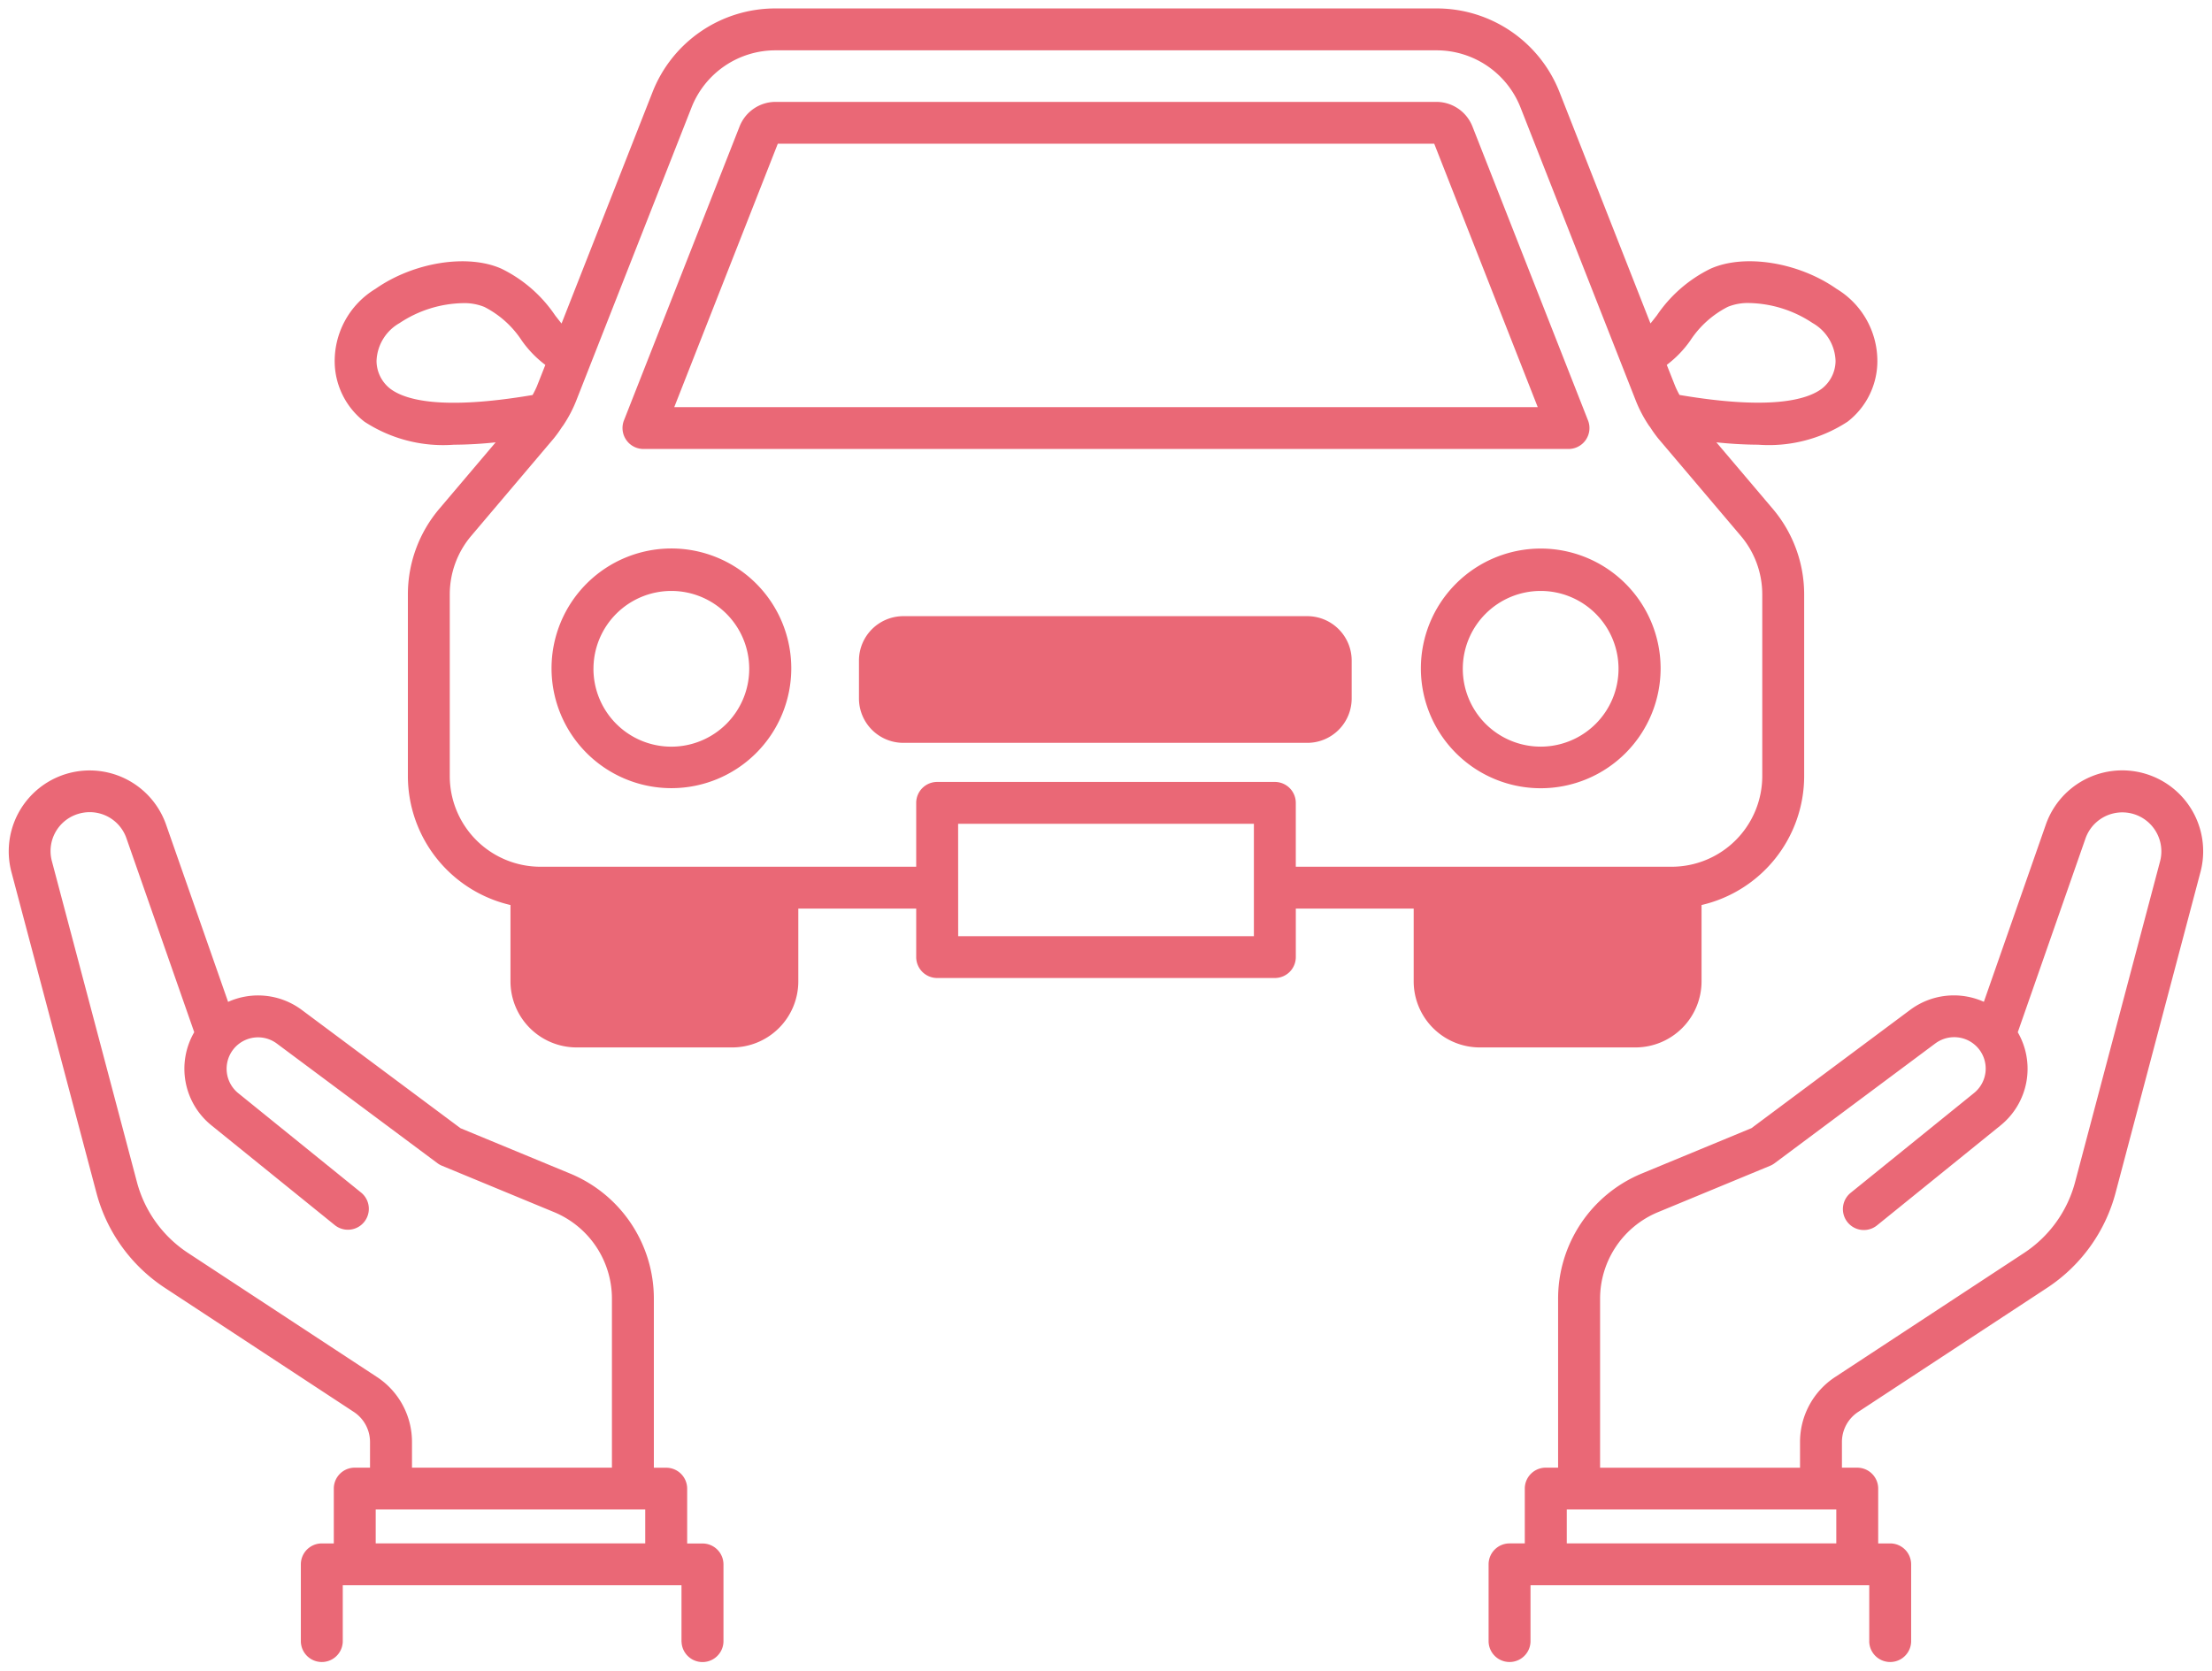<svg xmlns="http://www.w3.org/2000/svg" width="131.022" height="99" viewBox="0 0 131.022 99">
  <path id="合体_17" data-name="合体 17" d="M110.209,96.761V93.42H90.145v3.341a1.242,1.242,0,0,1-2.483,0v-4.58A1.241,1.241,0,0,1,88.9,90.941h.906V87.692a1.241,1.241,0,0,1,1.242-1.239h.731v-10a8.022,8.022,0,0,1,4.972-7.433l6.48-2.681,9.407-7.012a4.332,4.332,0,0,1,4.36-.473l3.669-10.495a4.794,4.794,0,0,1,9.166,2.787L124.8,70.167a9.712,9.712,0,0,1-4.065,5.639l-11.179,7.343a2.127,2.127,0,0,0-.965,1.785v1.52h.906a1.241,1.241,0,0,1,1.242,1.239v3.249h.71a1.241,1.241,0,0,1,1.242,1.239v4.58a1.242,1.242,0,0,1-2.483,0ZM92.293,90.941h15.964V88.932H92.293Zm21.834-29.625-9.53,7.105a1.273,1.273,0,0,1-.27.151l-6.621,2.74a5.553,5.553,0,0,0-3.44,5.144v10h11.843v-1.52a4.6,4.6,0,0,1,2.083-3.855l11.179-7.343a7.234,7.234,0,0,0,3.03-4.2l5.037-19.019a2.312,2.312,0,0,0-4.421-1.341l-4.011,11.479a4.318,4.318,0,0,1-1.026,5.525l-7.309,5.915a1.24,1.24,0,0,1-1.564-1.926l7.31-5.915a1.861,1.861,0,0,0-1.174-3.307A1.867,1.867,0,0,0,114.127,61.317ZM39.855,96.761v-3.34H19.792v3.34a1.242,1.242,0,0,1-2.483,0V92.181a1.24,1.24,0,0,1,1.242-1.239h.71v-3.25A1.24,1.24,0,0,1,20.5,86.453h.906v-1.52a2.13,2.13,0,0,0-.965-1.785L9.263,75.806A9.713,9.713,0,0,1,5.2,70.168L.162,51.149A4.794,4.794,0,0,1,9.33,48.368L13,58.857a4.331,4.331,0,0,1,4.36.474l9.407,7.012,6.48,2.681a8.021,8.021,0,0,1,4.972,7.433v10h.731a1.241,1.241,0,0,1,1.242,1.239v3.25H41.1a1.24,1.24,0,0,1,1.242,1.239v4.579a1.242,1.242,0,0,1-2.483,0ZM21.743,90.941H37.708V88.932H21.743ZM4.107,47.724a2.3,2.3,0,0,0-1.546,2.791L7.6,69.534a7.244,7.244,0,0,0,3.028,4.2l11.182,7.343a4.6,4.6,0,0,1,2.082,3.855v1.52H35.735v-10a5.551,5.551,0,0,0-3.44-5.144l-6.623-2.74a1.26,1.26,0,0,1-.268-.151l-9.531-7.1a1.862,1.862,0,0,0-2.288,2.936l7.309,5.915a1.24,1.24,0,0,1-1.563,1.925L12.02,66.179a4.312,4.312,0,0,1-1.026-5.525L6.984,49.181a2.3,2.3,0,0,0-2.178-1.564A2.335,2.335,0,0,0,4.107,47.724ZM87.144,61.556a3.919,3.919,0,0,1-3.919-3.912V53.33H76.243V56.2A1.241,1.241,0,0,1,75,57.443H55A1.241,1.241,0,0,1,53.758,56.2V53.33H46.775v4.314a3.918,3.918,0,0,1-3.918,3.912H33.644a3.919,3.919,0,0,1-3.918-3.912V53.119a7.851,7.851,0,0,1-6.077-7.631V34.713a7.84,7.84,0,0,1,1.858-5.065l3.341-3.941a24.734,24.734,0,0,1-2.481.141,8.519,8.519,0,0,1-5.291-1.364,4.54,4.54,0,0,1-1.759-3.4,5,5,0,0,1,2.412-4.47c2.25-1.578,5.456-2.092,7.464-1.193a8.149,8.149,0,0,1,3.173,2.757c.148.193.272.35.385.49l5.38-13.689A7.809,7.809,0,0,1,45.444,0H84.557A7.81,7.81,0,0,1,91.87,4.977l5.38,13.686c.116-.14.241-.3.386-.487a8.164,8.164,0,0,1,3.172-2.756c2.009-.9,5.215-.385,7.466,1.194a4.994,4.994,0,0,1,2.412,4.469,4.541,4.541,0,0,1-1.76,3.4,8.519,8.519,0,0,1-5.291,1.364,24.734,24.734,0,0,1-2.481-.141l3.341,3.941a7.845,7.845,0,0,1,1.859,5.065V45.488a7.851,7.851,0,0,1-6.078,7.631v4.525a3.918,3.918,0,0,1-3.918,3.912Zm-30.9-6.591H73.76V48.305H56.241ZM75,45.827a1.241,1.241,0,0,1,1.242,1.239v3.785H98.5a5.373,5.373,0,0,0,5.372-5.363V34.713a5.366,5.366,0,0,0-1.271-3.464l-4.882-5.759a7.433,7.433,0,0,1-.493-.689,1.207,1.207,0,0,1-.114-.157,7.808,7.808,0,0,1-.71-1.354l-.955-2.428v0L89.558,5.882a5.342,5.342,0,0,0-5-3.4H45.444a5.34,5.34,0,0,0-5,3.4L33.6,23.29a7.769,7.769,0,0,1-.712,1.355,1.127,1.127,0,0,1-.111.154,7.263,7.263,0,0,1-.5.692L27.4,31.249a5.362,5.362,0,0,0-1.27,3.464V45.488A5.374,5.374,0,0,0,31.5,50.851H53.758V47.066A1.241,1.241,0,0,1,55,45.827ZM23.158,18.64a2.689,2.689,0,0,0-1.366,2.254,2.105,2.105,0,0,0,.8,1.627c.893.687,3.091,1.289,8.443.382a5.47,5.47,0,0,0,.256-.518l.5-1.265A6.432,6.432,0,0,1,30.4,19.685a5.786,5.786,0,0,0-2.221-2,3.149,3.149,0,0,0-1.266-.225A7,7,0,0,0,23.158,18.64Zm78.668-.958a5.806,5.806,0,0,0-2.221,2,6.431,6.431,0,0,1-1.389,1.436l.5,1.263a5.244,5.244,0,0,0,.255.518c5.354.907,7.55.3,8.443-.382a2.109,2.109,0,0,0,.8-1.627,2.683,2.683,0,0,0-1.364-2.253,7.01,7.01,0,0,0-3.755-1.184A3.144,3.144,0,0,0,101.826,17.681ZM83.651,39.111A7.1,7.1,0,1,1,90.746,46.2,7.1,7.1,0,0,1,83.651,39.111Zm2.483,0a4.612,4.612,0,1,0,4.612-4.6A4.614,4.614,0,0,0,86.134,39.111Zm-53.976,0a7.1,7.1,0,1,1,7.1,7.084A7.1,7.1,0,0,1,32.158,39.111Zm2.483,0a4.613,4.613,0,1,0,4.613-4.6A4.613,4.613,0,0,0,34.642,39.111ZM53,43.511a2.632,2.632,0,0,1-2.633-2.627V38.633A2.633,2.633,0,0,1,53,36.005H76.92a2.632,2.632,0,0,1,2.632,2.628v2.251a2.631,2.631,0,0,1-2.632,2.627ZM37.606,26.1A1.241,1.241,0,0,1,36.45,24.4L43.293,7a2.294,2.294,0,0,1,2.151-1.464H84.557A2.3,2.3,0,0,1,86.708,7L93.55,24.406A1.239,1.239,0,0,1,92.393,26.1Zm1.821-2.479H90.573L84.441,8.013H45.561Z" transform="translate(0.511 0.5)" fill="#ea6876" stroke="rgba(0,0,0,0)" stroke-miterlimit="10" stroke-width="1"/>
</svg>
